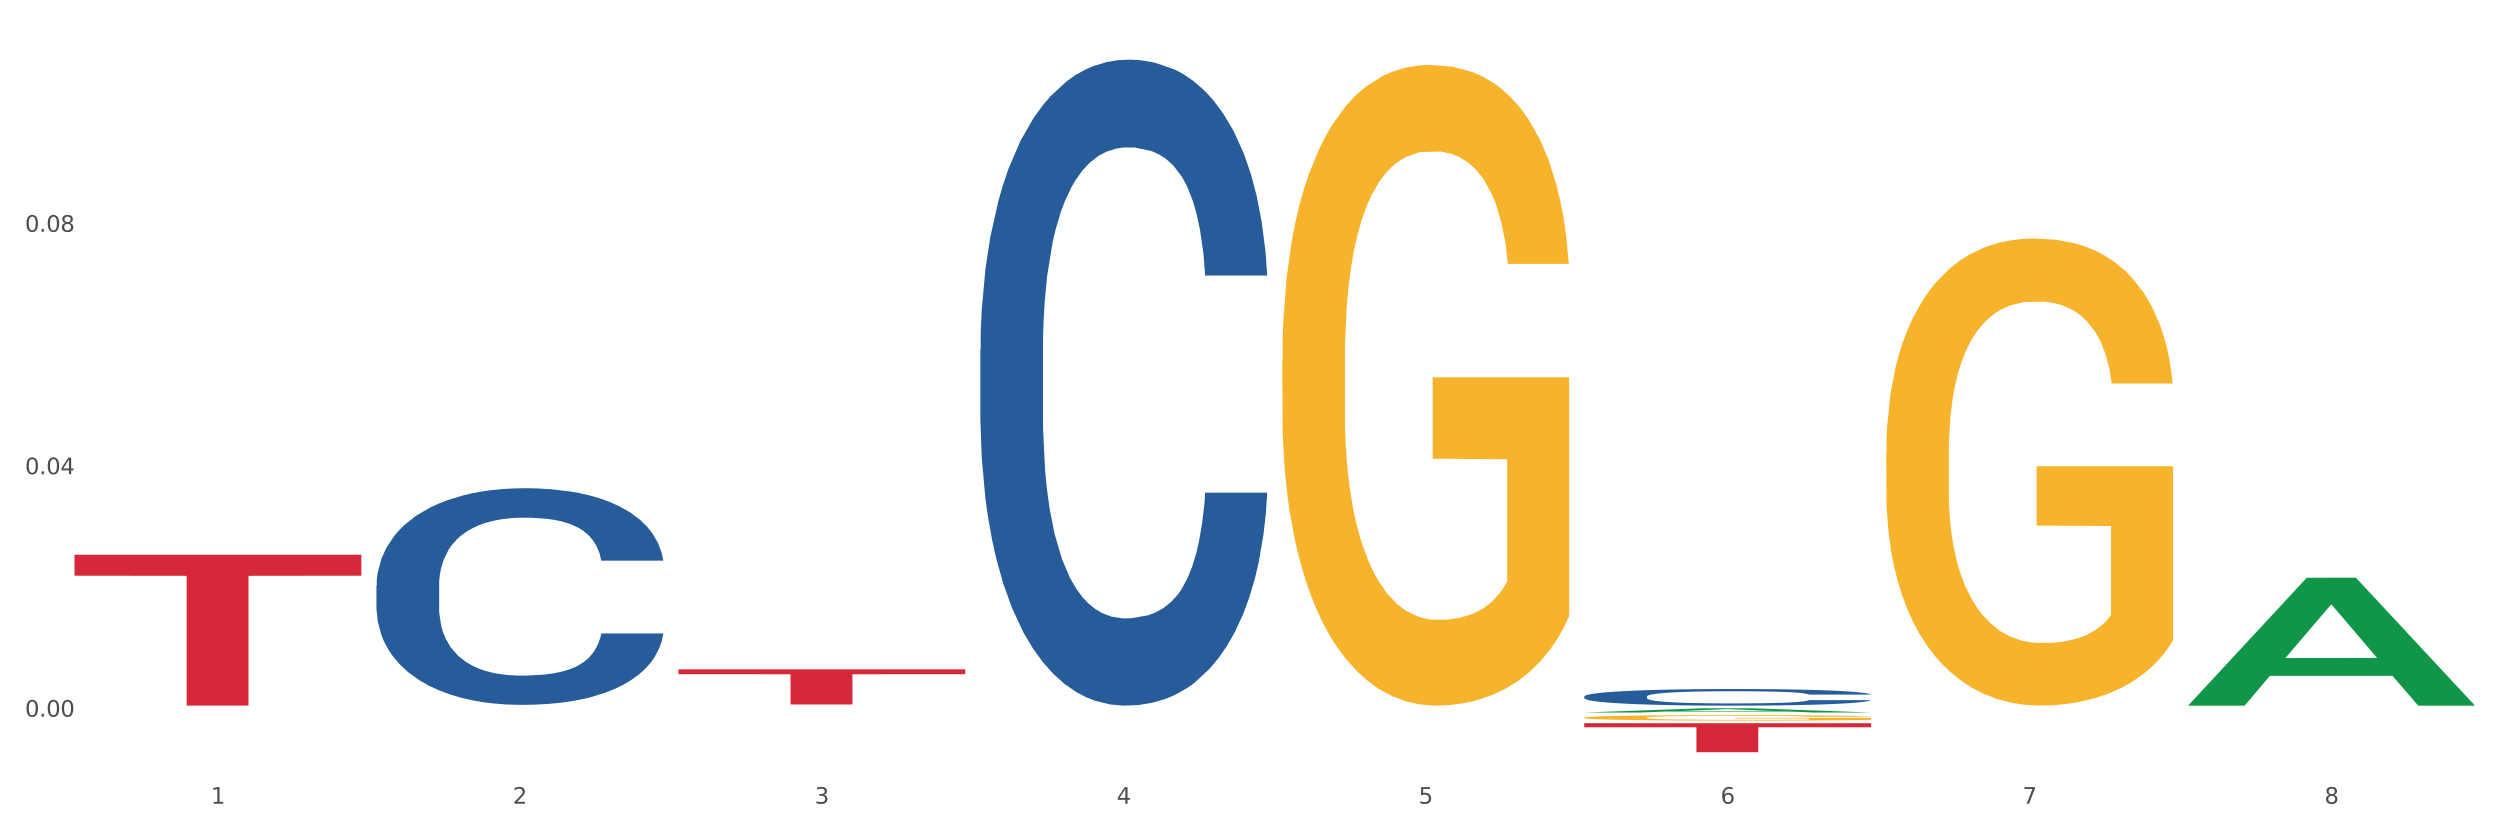 <?xml version="1.0" encoding="utf-8" standalone="no"?>
<!DOCTYPE svg PUBLIC "-//W3C//DTD SVG 1.1//EN"
  "http://www.w3.org/Graphics/SVG/1.1/DTD/svg11.dtd">
<svg xmlns:xlink="http://www.w3.org/1999/xlink" width="1080pt" height="360pt" viewBox="0 0 1080 360" xmlns="http://www.w3.org/2000/svg" version="1.1">
 <rect x="0" y="0" width="1080" height="360" fill="#333333" stroke="none"/>
 <defs>
  <style type="text/css">*{stroke-linejoin: round; stroke-linecap: butt}</style>
 </defs>
 <g id="figure_1">
  <g id="patch_1">
   <path d="M 0 360 
L 1080 360 
L 1080 0 
L 0 0 
z
" style="fill: #ffffff; stroke: #ffffff; stroke-linejoin: miter"/>
  </g>
  <g id="axes_1">
   <g id="matplotlib.axis_1">
    <g id="xtick_1">
     <g id="text_1">
      <!-- 1 -->
      <g style="fill: #4d4d4d" transform="translate(91.082 347.204) scale(0.096 -0.096)">
       <defs>
        <path id="DejaVuSans-31" d="M 794 531 
L 1825 531 
L 1825 4091 
L 703 3866 
L 703 4441 
L 1819 4666 
L 2450 4666 
L 2450 531 
L 3481 531 
L 3481 0 
L 794 0 
L 794 531 
z
" transform="scale(0.016)"/>
       </defs>
       <use xlink:href="#DejaVuSans-31"/>
      </g>
     </g>
    </g>
    <g id="xtick_2">
     <g id="text_2">
      <!-- 2 -->
      <g style="fill: #4d4d4d" transform="translate(221.525 347.204) scale(0.096 -0.096)">
       <defs>
        <path id="DejaVuSans-32" d="M 1228 531 
L 3431 531 
L 3431 0 
L 469 0 
L 469 531 
Q 828 903 1448 1529 
Q 2069 2156 2228 2338 
Q 2531 2678 2651 2914 
Q 2772 3150 2772 3378 
Q 2772 3750 2511 3984 
Q 2250 4219 1831 4219 
Q 1534 4219 1204 4116 
Q 875 4013 500 3803 
L 500 4441 
Q 881 4594 1212 4672 
Q 1544 4750 1819 4750 
Q 2544 4750 2975 4387 
Q 3406 4025 3406 3419 
Q 3406 3131 3298 2873 
Q 3191 2616 2906 2266 
Q 2828 2175 2409 1742 
Q 1991 1309 1228 531 
z
" transform="scale(0.016)"/>
       </defs>
       <use xlink:href="#DejaVuSans-32"/>
      </g>
     </g>
    </g>
    <g id="xtick_3">
     <g id="text_3">
      <!-- 3 -->
      <g style="fill: #4d4d4d" transform="translate(351.968 347.204) scale(0.096 -0.096)">
       <defs>
        <path id="DejaVuSans-33" d="M 2597 2516 
Q 3050 2419 3304 2112 
Q 3559 1806 3559 1356 
Q 3559 666 3084 287 
Q 2609 -91 1734 -91 
Q 1441 -91 1130 -33 
Q 819 25 488 141 
L 488 750 
Q 750 597 1062 519 
Q 1375 441 1716 441 
Q 2309 441 2620 675 
Q 2931 909 2931 1356 
Q 2931 1769 2642 2001 
Q 2353 2234 1838 2234 
L 1294 2234 
L 1294 2753 
L 1863 2753 
Q 2328 2753 2575 2939 
Q 2822 3125 2822 3475 
Q 2822 3834 2567 4026 
Q 2313 4219 1838 4219 
Q 1578 4219 1281 4162 
Q 984 4106 628 3988 
L 628 4550 
Q 988 4650 1302 4700 
Q 1616 4750 1894 4750 
Q 2613 4750 3031 4423 
Q 3450 4097 3450 3541 
Q 3450 3153 3228 2886 
Q 3006 2619 2597 2516 
z
" transform="scale(0.016)"/>
       </defs>
       <use xlink:href="#DejaVuSans-33"/>
      </g>
     </g>
    </g>
    <g id="xtick_4">
     <g id="text_4">
      <!-- 4 -->
      <g style="fill: #4d4d4d" transform="translate(482.412 347.204) scale(0.096 -0.096)">
       <defs>
        <path id="DejaVuSans-34" d="M 2419 4116 
L 825 1625 
L 2419 1625 
L 2419 4116 
z
M 2253 4666 
L 3047 4666 
L 3047 1625 
L 3713 1625 
L 3713 1100 
L 3047 1100 
L 3047 0 
L 2419 0 
L 2419 1100 
L 313 1100 
L 313 1709 
L 2253 4666 
z
" transform="scale(0.016)"/>
       </defs>
       <use xlink:href="#DejaVuSans-34"/>
      </g>
     </g>
    </g>
    <g id="xtick_5">
     <g id="text_5">
      <!-- 5 -->
      <g style="fill: #4d4d4d" transform="translate(612.855 347.204) scale(0.096 -0.096)">
       <defs>
        <path id="DejaVuSans-35" d="M 691 4666 
L 3169 4666 
L 3169 4134 
L 1269 4134 
L 1269 2991 
Q 1406 3038 1543 3061 
Q 1681 3084 1819 3084 
Q 2600 3084 3056 2656 
Q 3513 2228 3513 1497 
Q 3513 744 3044 326 
Q 2575 -91 1722 -91 
Q 1428 -91 1123 -41 
Q 819 9 494 109 
L 494 744 
Q 775 591 1075 516 
Q 1375 441 1709 441 
Q 2250 441 2565 725 
Q 2881 1009 2881 1497 
Q 2881 1984 2565 2268 
Q 2250 2553 1709 2553 
Q 1456 2553 1204 2497 
Q 953 2441 691 2322 
L 691 4666 
z
" transform="scale(0.016)"/>
       </defs>
       <use xlink:href="#DejaVuSans-35"/>
      </g>
     </g>
    </g>
    <g id="xtick_6">
     <g id="text_6">
      <!-- 6 -->
      <g style="fill: #4d4d4d" transform="translate(743.299 347.204) scale(0.096 -0.096)">
       <defs>
        <path id="DejaVuSans-36" d="M 2113 2584 
Q 1688 2584 1439 2293 
Q 1191 2003 1191 1497 
Q 1191 994 1439 701 
Q 1688 409 2113 409 
Q 2538 409 2786 701 
Q 3034 994 3034 1497 
Q 3034 2003 2786 2293 
Q 2538 2584 2113 2584 
z
M 3366 4563 
L 3366 3988 
Q 3128 4100 2886 4159 
Q 2644 4219 2406 4219 
Q 1781 4219 1451 3797 
Q 1122 3375 1075 2522 
Q 1259 2794 1537 2939 
Q 1816 3084 2150 3084 
Q 2853 3084 3261 2657 
Q 3669 2231 3669 1497 
Q 3669 778 3244 343 
Q 2819 -91 2113 -91 
Q 1303 -91 875 529 
Q 447 1150 447 2328 
Q 447 3434 972 4092 
Q 1497 4750 2381 4750 
Q 2619 4750 2861 4703 
Q 3103 4656 3366 4563 
z
" transform="scale(0.016)"/>
       </defs>
       <use xlink:href="#DejaVuSans-36"/>
      </g>
     </g>
    </g>
    <g id="xtick_7">
     <g id="text_7">
      <!-- 7 -->
      <g style="fill: #4d4d4d" transform="translate(873.742 347.204) scale(0.096 -0.096)">
       <defs>
        <path id="DejaVuSans-37" d="M 525 4666 
L 3525 4666 
L 3525 4397 
L 1831 0 
L 1172 0 
L 2766 4134 
L 525 4134 
L 525 4666 
z
" transform="scale(0.016)"/>
       </defs>
       <use xlink:href="#DejaVuSans-37"/>
      </g>
     </g>
    </g>
    <g id="xtick_8">
     <g id="text_8">
      <!-- 8 -->
      <g style="fill: #4d4d4d" transform="translate(1004.185 347.204) scale(0.096 -0.096)">
       <defs>
        <path id="DejaVuSans-38" d="M 2034 2216 
Q 1584 2216 1326 1975 
Q 1069 1734 1069 1313 
Q 1069 891 1326 650 
Q 1584 409 2034 409 
Q 2484 409 2743 651 
Q 3003 894 3003 1313 
Q 3003 1734 2745 1975 
Q 2488 2216 2034 2216 
z
M 1403 2484 
Q 997 2584 770 2862 
Q 544 3141 544 3541 
Q 544 4100 942 4425 
Q 1341 4750 2034 4750 
Q 2731 4750 3128 4425 
Q 3525 4100 3525 3541 
Q 3525 3141 3298 2862 
Q 3072 2584 2669 2484 
Q 3125 2378 3379 2068 
Q 3634 1759 3634 1313 
Q 3634 634 3220 271 
Q 2806 -91 2034 -91 
Q 1263 -91 848 271 
Q 434 634 434 1313 
Q 434 1759 690 2068 
Q 947 2378 1403 2484 
z
M 1172 3481 
Q 1172 3119 1398 2916 
Q 1625 2713 2034 2713 
Q 2441 2713 2670 2916 
Q 2900 3119 2900 3481 
Q 2900 3844 2670 4047 
Q 2441 4250 2034 4250 
Q 1625 4250 1398 4047 
Q 1172 3844 1172 3481 
z
" transform="scale(0.016)"/>
       </defs>
       <use xlink:href="#DejaVuSans-38"/>
      </g>
     </g>
    </g>
    <g id="xtick_9"/>
    <g id="xtick_10"/>
    <g id="xtick_11"/>
    <g id="xtick_12"/>
    <g id="xtick_13"/>
    <g id="xtick_14"/>
    <g id="xtick_15"/>
   </g>
   <g id="matplotlib.axis_2">
    <g id="ytick_1">
     <g id="text_9">
      <!-- 0.00 -->
      <g style="fill: #4d4d4d" transform="translate(10.8 309.607) scale(0.096 -0.096)">
       <defs>
        <path id="DejaVuSans-30" d="M 2034 4250 
Q 1547 4250 1301 3770 
Q 1056 3291 1056 2328 
Q 1056 1369 1301 889 
Q 1547 409 2034 409 
Q 2525 409 2770 889 
Q 3016 1369 3016 2328 
Q 3016 3291 2770 3770 
Q 2525 4250 2034 4250 
z
M 2034 4750 
Q 2819 4750 3233 4129 
Q 3647 3509 3647 2328 
Q 3647 1150 3233 529 
Q 2819 -91 2034 -91 
Q 1250 -91 836 529 
Q 422 1150 422 2328 
Q 422 3509 836 4129 
Q 1250 4750 2034 4750 
z
" transform="scale(0.016)"/>
        <path id="DejaVuSans-2e" d="M 684 794 
L 1344 794 
L 1344 0 
L 684 0 
L 684 794 
z
" transform="scale(0.016)"/>
       </defs>
       <use xlink:href="#DejaVuSans-30"/>
       <use xlink:href="#DejaVuSans-2e" transform="translate(63.623 0)"/>
       <use xlink:href="#DejaVuSans-30" transform="translate(95.41 0)"/>
       <use xlink:href="#DejaVuSans-30" transform="translate(159.033 0)"/>
      </g>
     </g>
    </g>
    <g id="ytick_2">
     <g id="text_10">
      <!-- 0.04 -->
      <g style="fill: #4d4d4d" transform="translate(10.8 204.867) scale(0.096 -0.096)">
       <use xlink:href="#DejaVuSans-30"/>
       <use xlink:href="#DejaVuSans-2e" transform="translate(63.623 0)"/>
       <use xlink:href="#DejaVuSans-30" transform="translate(95.41 0)"/>
       <use xlink:href="#DejaVuSans-34" transform="translate(159.033 0)"/>
      </g>
     </g>
    </g>
    <g id="ytick_3">
     <g id="text_11">
      <!-- 0.08 -->
      <g style="fill: #4d4d4d" transform="translate(10.8 100.127) scale(0.096 -0.096)">
       <use xlink:href="#DejaVuSans-30"/>
       <use xlink:href="#DejaVuSans-2e" transform="translate(63.623 0)"/>
       <use xlink:href="#DejaVuSans-30" transform="translate(95.41 0)"/>
       <use xlink:href="#DejaVuSans-38" transform="translate(159.033 0)"/>
      </g>
     </g>
    </g>
    <g id="ytick_4"/>
    <g id="ytick_5"/>
    <g id="ytick_6"/>
   </g>
   <g id="PolyCollection_1">
    <path d="M 684.392 307.803 
L 684.52 307.802 
L 735.621 305.961 
L 756.828 305.96 
L 808.313 307.807 
L 783.784 307.807 
L 772.67 307.377 
L 719.908 307.377 
L 719.524 307.384 
L 708.793 307.807 
L 684.392 307.807 
L 684.392 307.803 
L 726.551 307.12 
L 766.027 307.118 
L 746.48 306.353 
L 746.225 306.35 
L 745.969 306.355 
L 726.423 307.118 
L 726.551 307.12 
L 684.392 307.803 
z
" clip-path="url(#p1aa373f9ec)" style="fill: #109648"/>
    <path d="M 162.618 252.966 
L 162.765 252.881 
L 162.765 250.487 
L 163.204 247.239 
L 164.816 241.256 
L 166.866 236.725 
L 170.382 231.426 
L 172.286 229.203 
L 174.776 226.724 
L 179.903 222.707 
L 185.762 219.288 
L 189.863 217.407 
L 192.94 216.21 
L 199.824 214.073 
L 203.779 213.133 
L 207.88 212.364 
L 211.396 211.851 
L 217.255 211.253 
L 221.942 210.996 
L 227.362 210.911 
L 231.903 210.996 
L 237.909 211.338 
L 246.697 212.364 
L 250.066 212.962 
L 254.607 213.988 
L 259.295 215.356 
L 263.103 216.723 
L 267.497 218.689 
L 272.038 221.254 
L 276.433 224.502 
L 279.509 227.494 
L 281.999 230.656 
L 284.196 234.503 
L 285.807 238.691 
L 286.54 242.196 
L 259.734 242.196 
L 259.002 239.033 
L 257.537 235.614 
L 256.072 233.306 
L 254.461 231.426 
L 251.971 229.289 
L 249.773 227.921 
L 246.111 226.297 
L 242.742 225.271 
L 239.959 224.673 
L 236.59 224.16 
L 229.413 223.647 
L 224.286 223.647 
L 221.064 223.818 
L 217.109 224.245 
L 213.74 224.844 
L 209.785 225.87 
L 206.709 226.981 
L 203.633 228.434 
L 201.875 229.46 
L 199.238 231.34 
L 197.48 232.879 
L 195.137 235.529 
L 193.818 237.409 
L 191.475 242.281 
L 190.449 245.872 
L 190.01 248.35 
L 189.717 251.086 
L 189.717 264.42 
L 190.596 270.404 
L 191.328 272.968 
L 192.5 275.875 
L 194.697 279.636 
L 197.92 283.311 
L 201.289 285.961 
L 204.072 287.585 
L 206.709 288.782 
L 209.345 289.722 
L 212.568 290.577 
L 215.204 291.09 
L 219.159 291.603 
L 223.847 291.859 
L 227.509 291.859 
L 234.979 291.432 
L 238.348 291.004 
L 241.571 290.406 
L 245.086 289.466 
L 247.869 288.44 
L 249.48 287.671 
L 252.117 286.047 
L 254.168 284.337 
L 255.926 282.371 
L 257.097 280.661 
L 258.416 278.097 
L 259.441 275.191 
L 259.734 273.652 
L 286.54 273.652 
L 285.954 276.729 
L 284.928 279.721 
L 282.878 283.739 
L 281.266 286.047 
L 278.776 288.867 
L 276.14 291.261 
L 272.478 293.911 
L 269.109 295.877 
L 265.593 297.586 
L 261.785 299.125 
L 254.9 301.262 
L 252.41 301.86 
L 247.137 302.886 
L 243.035 303.484 
L 237.03 304.083 
L 230.878 304.425 
L 224.433 304.51 
L 218.72 304.339 
L 212.421 303.826 
L 208.466 303.313 
L 204.072 302.544 
L 198.945 301.347 
L 194.111 299.894 
L 189.571 298.185 
L 185.323 296.219 
L 181.368 293.996 
L 176.241 290.321 
L 172.432 286.73 
L 169.649 283.397 
L 167.745 280.576 
L 165.841 276.986 
L 164.816 274.507 
L 163.204 268.523 
L 162.618 262.967 
L 162.618 252.966 
z
" clip-path="url(#p1aa373f9ec)" style="fill: #255c99"/>
    <path d="M 423.505 151.154 
L 423.652 150.899 
L 423.652 143.763 
L 424.091 134.078 
L 425.702 116.237 
L 427.753 102.729 
L 431.269 86.928 
L 433.173 80.301 
L 435.663 72.91 
L 440.79 60.931 
L 446.649 50.736 
L 450.75 45.129 
L 453.826 41.561 
L 460.711 35.19 
L 464.666 32.386 
L 468.767 30.092 
L 472.283 28.563 
L 478.142 26.779 
L 482.829 26.014 
L 488.249 25.759 
L 492.79 26.014 
L 498.795 27.034 
L 507.584 30.092 
L 510.953 31.876 
L 515.494 34.935 
L 520.181 39.013 
L 523.99 43.09 
L 528.384 48.952 
L 532.925 56.598 
L 537.319 66.283 
L 540.395 75.204 
L 542.886 84.634 
L 545.083 96.103 
L 546.694 108.591 
L 547.426 119.041 
L 520.621 119.041 
L 519.888 109.611 
L 518.424 99.416 
L 516.959 92.535 
L 515.348 86.928 
L 512.857 80.556 
L 510.66 76.478 
L 506.998 71.636 
L 503.629 68.577 
L 500.846 66.793 
L 497.477 65.264 
L 490.3 63.735 
L 485.173 63.735 
L 481.95 64.244 
L 477.995 65.519 
L 474.626 67.303 
L 470.671 70.361 
L 467.595 73.674 
L 464.519 78.007 
L 462.762 81.066 
L 460.125 86.673 
L 458.367 91.26 
L 456.024 99.161 
L 454.705 104.768 
L 452.362 119.296 
L 451.336 130 
L 450.897 137.391 
L 450.604 145.547 
L 450.604 185.306 
L 451.483 203.147 
L 452.215 210.793 
L 453.387 219.458 
L 455.584 230.673 
L 458.807 241.632 
L 462.176 249.533 
L 464.959 254.375 
L 467.595 257.943 
L 470.232 260.747 
L 473.455 263.296 
L 476.091 264.825 
L 480.046 266.354 
L 484.733 267.119 
L 488.395 267.119 
L 495.866 265.844 
L 499.235 264.57 
L 502.457 262.786 
L 505.973 259.982 
L 508.756 256.924 
L 510.367 254.63 
L 513.004 249.788 
L 515.055 244.69 
L 516.812 238.828 
L 517.984 233.731 
L 519.302 226.085 
L 520.328 217.419 
L 520.621 212.832 
L 547.426 212.832 
L 546.84 222.007 
L 545.815 230.927 
L 543.764 242.906 
L 542.153 249.788 
L 539.663 258.198 
L 537.026 265.334 
L 533.364 273.235 
L 529.995 279.097 
L 526.48 284.195 
L 522.671 288.782 
L 515.787 295.154 
L 513.297 296.938 
L 508.024 299.996 
L 503.922 301.78 
L 497.917 303.565 
L 491.764 304.584 
L 485.319 304.839 
L 479.607 304.329 
L 473.308 302.8 
L 469.353 301.271 
L 464.959 298.977 
L 459.832 295.409 
L 454.998 291.076 
L 450.457 285.979 
L 446.209 280.117 
L 442.255 273.49 
L 437.128 262.531 
L 433.319 251.827 
L 430.536 241.887 
L 428.632 233.476 
L 426.728 222.772 
L 425.702 215.381 
L 424.091 197.54 
L 423.505 180.974 
L 423.505 151.154 
z
" clip-path="url(#p1aa373f9ec)" style="fill: #255c99"/>
    <path d="M 684.392 300.881 
L 684.538 300.875 
L 684.538 300.691 
L 684.978 300.441 
L 686.589 299.982 
L 688.64 299.634 
L 692.155 299.227 
L 694.06 299.057 
L 696.55 298.866 
L 701.677 298.558 
L 707.536 298.295 
L 711.637 298.151 
L 714.713 298.059 
L 721.598 297.895 
L 725.553 297.823 
L 729.654 297.764 
L 733.169 297.724 
L 739.029 297.678 
L 743.716 297.659 
L 749.136 297.652 
L 753.677 297.659 
L 759.682 297.685 
L 768.471 297.764 
L 771.84 297.809 
L 776.381 297.888 
L 781.068 297.993 
L 784.877 298.098 
L 789.271 298.249 
L 793.812 298.446 
L 798.206 298.696 
L 801.282 298.925 
L 803.772 299.168 
L 805.97 299.463 
L 807.581 299.785 
L 808.313 300.054 
L 781.508 300.054 
L 780.775 299.811 
L 779.31 299.549 
L 777.846 299.372 
L 776.234 299.227 
L 773.744 299.063 
L 771.547 298.958 
L 767.885 298.833 
L 764.516 298.755 
L 761.733 298.709 
L 758.364 298.669 
L 751.186 298.63 
L 746.06 298.63 
L 742.837 298.643 
L 738.882 298.676 
L 735.513 298.722 
L 731.558 298.801 
L 728.482 298.886 
L 725.406 298.997 
L 723.648 299.076 
L 721.012 299.221 
L 719.254 299.339 
L 716.91 299.542 
L 715.592 299.687 
L 713.248 300.061 
L 712.223 300.336 
L 711.784 300.527 
L 711.491 300.737 
L 711.491 301.761 
L 712.369 302.22 
L 713.102 302.417 
L 714.274 302.64 
L 716.471 302.929 
L 719.693 303.211 
L 723.062 303.415 
L 725.846 303.539 
L 728.482 303.631 
L 731.119 303.703 
L 734.341 303.769 
L 736.978 303.808 
L 740.933 303.848 
L 745.62 303.867 
L 749.282 303.867 
L 756.753 303.835 
L 760.122 303.802 
L 763.344 303.756 
L 766.86 303.684 
L 769.643 303.605 
L 771.254 303.546 
L 773.891 303.421 
L 775.941 303.29 
L 777.699 303.139 
L 778.871 303.008 
L 780.189 302.811 
L 781.215 302.588 
L 781.508 302.469 
L 808.313 302.469 
L 807.727 302.706 
L 806.702 302.935 
L 804.651 303.244 
L 803.04 303.421 
L 800.55 303.638 
L 797.913 303.822 
L 794.251 304.025 
L 790.882 304.176 
L 787.367 304.307 
L 783.558 304.425 
L 776.674 304.589 
L 774.184 304.635 
L 768.91 304.714 
L 764.809 304.76 
L 758.803 304.806 
L 752.651 304.832 
L 746.206 304.839 
L 740.493 304.826 
L 734.195 304.786 
L 730.24 304.747 
L 725.846 304.688 
L 720.719 304.596 
L 715.885 304.484 
L 711.344 304.353 
L 707.096 304.202 
L 703.141 304.032 
L 698.015 303.749 
L 694.206 303.474 
L 691.423 303.218 
L 689.519 303.001 
L 687.615 302.725 
L 686.589 302.535 
L 684.978 302.076 
L 684.392 301.649 
L 684.392 300.881 
z
" clip-path="url(#p1aa373f9ec)" style="fill: #255c99"/>
    <path d="M 553.949 155.941 
L 554.095 155.689 
L 554.095 146.588 
L 554.388 138.751 
L 555.851 119.792 
L 558.045 104.118 
L 559.655 95.776 
L 561.264 88.95 
L 563.166 82.125 
L 565.507 75.046 
L 569.75 64.682 
L 572.383 59.373 
L 575.602 53.812 
L 581.454 45.722 
L 585.697 41.172 
L 590.086 37.38 
L 597.255 32.829 
L 601.937 30.807 
L 606.911 29.29 
L 612.91 28.279 
L 617.445 28.026 
L 627.394 28.785 
L 635.88 31.06 
L 639.977 32.829 
L 645.244 35.863 
L 648.023 37.885 
L 652.559 41.93 
L 657.241 47.239 
L 660.459 51.789 
L 665.287 60.384 
L 668.945 68.979 
L 672.31 79.597 
L 674.066 86.928 
L 675.383 93.753 
L 676.553 101.59 
L 677.724 113.977 
L 651.388 113.977 
L 650.364 105.129 
L 648.755 96.787 
L 646.414 88.697 
L 644.366 83.642 
L 640.854 77.322 
L 637.636 73.277 
L 634.271 70.243 
L 630.174 67.715 
L 626.955 66.451 
L 622.42 65.44 
L 613.495 65.693 
L 607.497 67.715 
L 603.4 70.243 
L 600.767 72.518 
L 598.426 75.046 
L 595.792 78.586 
L 592.72 83.894 
L 590.525 88.697 
L 588.331 94.765 
L 586.575 100.832 
L 584.965 107.91 
L 583.649 115.494 
L 582.625 123.331 
L 581.747 132.937 
L 581.015 148.863 
L 581.015 183.496 
L 581.308 191.333 
L 582.039 201.698 
L 582.917 209.534 
L 584.38 218.888 
L 585.697 225.208 
L 588.184 234.309 
L 590.964 241.892 
L 593.159 246.696 
L 595.353 250.74 
L 599.157 256.302 
L 603.4 260.852 
L 607.058 263.633 
L 612.032 266.161 
L 615.397 267.172 
L 618.323 267.678 
L 625.492 267.678 
L 630.613 266.919 
L 636.319 265.15 
L 640.708 262.875 
L 644.366 260.094 
L 648.462 255.543 
L 651.096 251.246 
L 651.096 198.411 
L 618.908 198.159 
L 618.908 163.02 
L 677.87 163.02 
L 677.87 266.161 
L 675.383 271.47 
L 672.603 276.273 
L 669.677 280.57 
L 665.287 285.879 
L 660.02 290.935 
L 655.339 294.474 
L 650.364 297.508 
L 644.512 300.289 
L 636.904 302.816 
L 632.222 303.828 
L 626.37 304.586 
L 619.494 304.839 
L 613.495 304.333 
L 607.643 303.069 
L 601.498 300.794 
L 595.5 297.508 
L 590.964 294.221 
L 586.429 290.177 
L 581.6 284.868 
L 577.796 279.812 
L 574.87 275.262 
L 571.652 269.447 
L 568.14 261.863 
L 565.507 255.038 
L 563.166 247.96 
L 560.679 238.859 
L 558.923 231.022 
L 557.167 221.163 
L 556.143 213.832 
L 554.973 202.456 
L 554.095 186.53 
L 553.949 155.941 
z
" clip-path="url(#p1aa373f9ec)" style="fill: #f7b32b"/>
    <path d="M 684.392 312.425 
L 808.313 312.425 
L 808.313 314.166 
L 759.567 314.177 
L 759.567 324.95 
L 732.845 324.95 
L 732.845 314.177 
L 684.392 314.166 
L 684.392 312.437 
L 684.392 312.425 
z
" clip-path="url(#p1aa373f9ec)" style="fill: #d62839"/>
    <path d="M 32.175 239.642 
L 156.096 239.642 
L 156.096 248.7 
L 107.35 248.761 
L 107.35 304.823 
L 80.628 304.823 
L 80.628 248.761 
L 32.175 248.7 
L 32.175 239.703 
L 32.175 239.642 
z
" clip-path="url(#p1aa373f9ec)" style="fill: #d62839"/>
    <path d="M 293.062 289.149 
L 416.983 289.149 
L 416.983 291.258 
L 368.237 291.272 
L 368.237 304.326 
L 341.514 304.326 
L 341.514 291.272 
L 293.062 291.258 
L 293.062 289.163 
L 293.062 289.149 
z
" clip-path="url(#p1aa373f9ec)" style="fill: #d62839"/>
    <path d="M 945.279 304.735 
L 945.407 304.683 
L 996.508 249.59 
L 1017.715 249.538 
L 1069.2 304.839 
L 1044.671 304.839 
L 1033.557 291.961 
L 980.794 291.961 
L 980.411 292.169 
L 969.68 304.839 
L 945.279 304.839 
L 945.279 304.735 
L 987.438 284.276 
L 1026.913 284.224 
L 1007.367 261.325 
L 1007.112 261.221 
L 1006.856 261.377 
L 987.31 284.224 
L 987.438 284.276 
L 945.279 304.735 
z
" clip-path="url(#p1aa373f9ec)" style="fill: #109648"/>
    <path d="M 814.835 196.273 
L 814.982 196.089 
L 814.982 189.455 
L 815.274 183.742 
L 816.737 169.921 
L 818.932 158.495 
L 820.541 152.414 
L 822.151 147.438 
L 824.053 142.462 
L 826.394 137.303 
L 830.636 129.747 
L 833.27 125.877 
L 836.489 121.823 
L 842.341 115.926 
L 846.584 112.609 
L 850.973 109.844 
L 858.142 106.527 
L 862.824 105.053 
L 867.798 103.947 
L 873.797 103.21 
L 878.332 103.026 
L 888.281 103.579 
L 896.767 105.237 
L 900.863 106.527 
L 906.13 108.739 
L 908.91 110.213 
L 913.446 113.161 
L 918.127 117.031 
L 921.346 120.348 
L 926.174 126.614 
L 929.832 132.88 
L 933.197 140.62 
L 934.953 145.964 
L 936.269 150.939 
L 937.44 156.652 
L 938.61 165.682 
L 912.275 165.682 
L 911.251 159.232 
L 909.642 153.151 
L 907.301 147.254 
L 905.253 143.568 
L 901.741 138.961 
L 898.522 136.013 
L 895.157 133.801 
L 891.061 131.958 
L 887.842 131.037 
L 883.307 130.3 
L 874.382 130.484 
L 868.383 131.958 
L 864.287 133.801 
L 861.653 135.46 
L 859.312 137.303 
L 856.679 139.882 
L 853.606 143.752 
L 851.412 147.254 
L 849.217 151.677 
L 847.462 156.099 
L 845.852 161.259 
L 844.536 166.788 
L 843.511 172.501 
L 842.634 179.503 
L 841.902 191.113 
L 841.902 216.36 
L 842.195 222.073 
L 842.926 229.628 
L 843.804 235.341 
L 845.267 242.159 
L 846.584 246.767 
L 849.071 253.401 
L 851.851 258.929 
L 854.045 262.431 
L 856.24 265.379 
L 860.044 269.433 
L 864.287 272.75 
L 867.944 274.778 
L 872.919 276.62 
L 876.284 277.358 
L 879.21 277.726 
L 886.379 277.726 
L 891.5 277.173 
L 897.206 275.883 
L 901.595 274.225 
L 905.253 272.198 
L 909.349 268.881 
L 911.983 265.748 
L 911.983 227.233 
L 879.795 227.048 
L 879.795 201.433 
L 938.757 201.433 
L 938.757 276.62 
L 936.269 280.49 
L 933.49 283.992 
L 930.563 287.125 
L 926.174 290.994 
L 920.907 294.68 
L 916.225 297.26 
L 911.251 299.471 
L 905.399 301.499 
L 897.791 303.341 
L 893.109 304.079 
L 887.257 304.631 
L 880.38 304.816 
L 874.382 304.447 
L 868.53 303.526 
L 862.385 301.867 
L 856.386 299.471 
L 851.851 297.076 
L 847.315 294.127 
L 842.487 290.257 
L 838.683 286.572 
L 835.757 283.255 
L 832.538 279.016 
L 829.027 273.488 
L 826.394 268.512 
L 824.053 263.352 
L 821.565 256.718 
L 819.81 251.005 
L 818.054 243.818 
L 817.03 238.474 
L 815.86 230.181 
L 814.982 218.571 
L 814.835 196.273 
z
" clip-path="url(#p1aa373f9ec)" style="fill: #f7b32b"/>
    <path d="M 684.392 310.026 
L 684.538 310.024 
L 684.538 309.946 
L 684.831 309.878 
L 686.294 309.715 
L 688.489 309.581 
L 690.098 309.509 
L 691.707 309.451 
L 693.609 309.392 
L 695.95 309.331 
L 700.193 309.242 
L 702.827 309.197 
L 706.045 309.149 
L 711.898 309.08 
L 716.14 309.04 
L 720.53 309.008 
L 727.699 308.969 
L 732.38 308.951 
L 737.355 308.938 
L 743.353 308.93 
L 747.889 308.928 
L 757.838 308.934 
L 766.323 308.954 
L 770.42 308.969 
L 775.687 308.995 
L 778.467 309.012 
L 783.002 309.047 
L 787.684 309.093 
L 790.903 309.132 
L 795.731 309.205 
L 799.389 309.279 
L 802.754 309.37 
L 804.509 309.433 
L 805.826 309.492 
L 806.996 309.559 
L 808.167 309.666 
L 781.832 309.666 
L 780.808 309.59 
L 779.198 309.518 
L 776.857 309.449 
L 774.809 309.405 
L 771.298 309.351 
L 768.079 309.316 
L 764.714 309.29 
L 760.617 309.268 
L 757.399 309.257 
L 752.863 309.249 
L 743.939 309.251 
L 737.94 309.268 
L 733.843 309.29 
L 731.21 309.31 
L 728.869 309.331 
L 726.236 309.362 
L 723.163 309.407 
L 720.968 309.449 
L 718.774 309.501 
L 717.018 309.553 
L 715.409 309.613 
L 714.092 309.679 
L 713.068 309.746 
L 712.19 309.828 
L 711.459 309.965 
L 711.459 310.262 
L 711.751 310.33 
L 712.483 310.419 
L 713.361 310.486 
L 714.824 310.566 
L 716.14 310.621 
L 718.628 310.699 
L 721.407 310.764 
L 723.602 310.805 
L 725.797 310.84 
L 729.601 310.888 
L 733.843 310.927 
L 737.501 310.95 
L 742.475 310.972 
L 745.841 310.981 
L 748.767 310.985 
L 755.936 310.985 
L 761.056 310.979 
L 766.762 310.963 
L 771.151 310.944 
L 774.809 310.92 
L 778.906 310.881 
L 781.539 310.844 
L 781.539 310.39 
L 749.352 310.388 
L 749.352 310.087 
L 808.313 310.087 
L 808.313 310.972 
L 805.826 311.018 
L 803.046 311.059 
L 800.12 311.096 
L 795.731 311.141 
L 790.464 311.185 
L 785.782 311.215 
L 780.808 311.241 
L 774.955 311.265 
L 767.348 311.287 
L 762.666 311.296 
L 756.813 311.302 
L 749.937 311.304 
L 743.939 311.3 
L 738.086 311.289 
L 731.941 311.27 
L 725.943 311.241 
L 721.407 311.213 
L 716.872 311.178 
L 712.044 311.133 
L 708.24 311.089 
L 705.314 311.05 
L 702.095 311 
L 698.584 310.935 
L 695.95 310.877 
L 693.609 310.816 
L 691.122 310.738 
L 689.366 310.67 
L 687.611 310.586 
L 686.587 310.523 
L 685.416 310.425 
L 684.538 310.288 
L 684.392 310.026 
z
" clip-path="url(#p1aa373f9ec)" style="fill: #f7b32b"/>
   </g>
  </g>
 </g>
 <defs>
  <clipPath id="p1aa373f9ec">
   <rect x="32.175" y="10.8" width="1037.025" height="329.109"/>
  </clipPath>
 </defs>
</svg>

